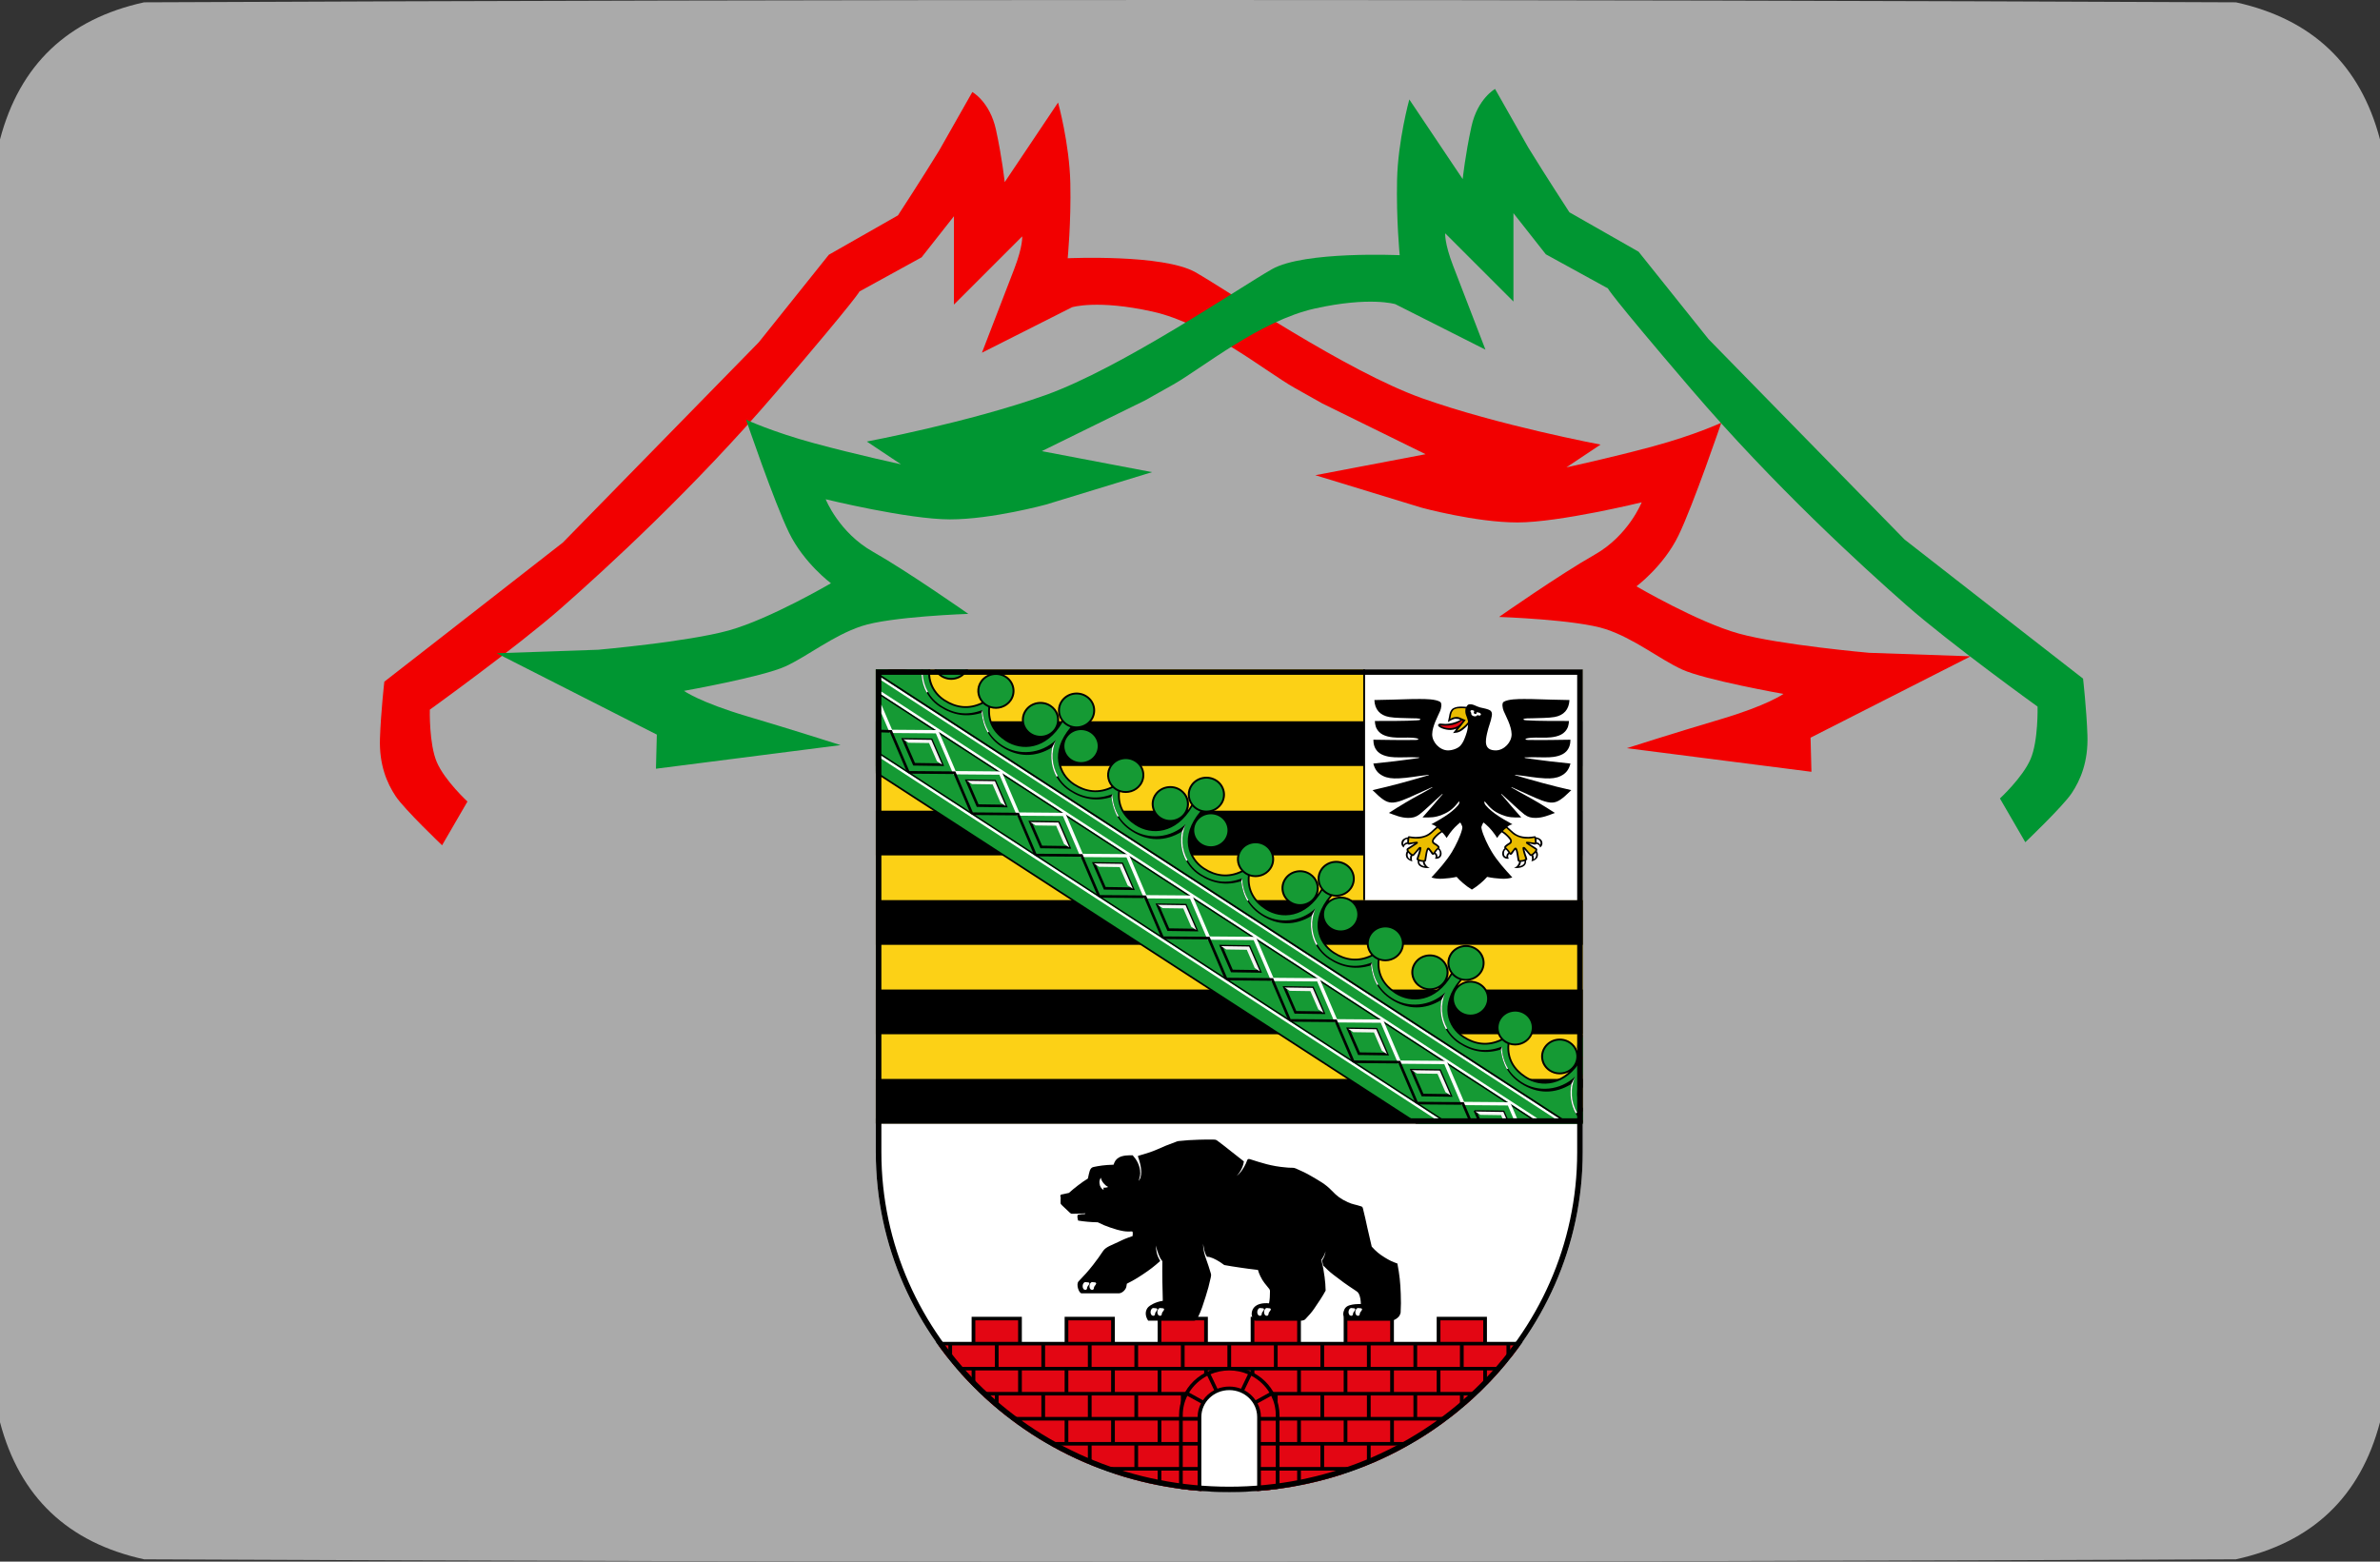 <?xml version="1.0" encoding="UTF-8"?><svg id="a" xmlns="http://www.w3.org/2000/svg" xmlns:xlink="http://www.w3.org/1999/xlink" viewBox="0 0 512 336"><rect x="0" y="0" width="512" height="336" fill="#333333" stroke="none"/><defs><style>.iz{stroke-width:.283px;}.iz,.ja,.jb{fill:none;}.iz,.jb{stroke:#000;stroke-miterlimit:11.339;}.jc{fill:#aaa;opacity:.998;}.jc,.ja,.jd,.je,.jf,.jg,.jh,.ji,.jj,.jk,.jl,.jm,.jn,.jo{stroke-width:0px;}.jc,.jb,.jm,.jn{isolation:isolate;}.jc,.jd,.je,.jf,.jo{fill-rule:evenodd;}.jb{stroke-width:.567px;}.jb,.jm,.jn{opacity:.989;}.jd{fill:#009632;}.je,.jj,.jm{fill:#fff;}.jf{fill:#f20000;}.jp{clip-path:url(#j);}.jq{clip-path:url(#fg);}.jr{clip-path:url(#ec);}.js{clip-path:url(#fy);}.jt{clip-path:url(#as);}.jh{fill:#159a34;}.ji{fill:#e30613;}.jk{fill:#fcd116;}.jl{fill:#ebbd00;}.jn{fill:#f6f5f4;}</style><clipPath id="j"><path class="ja" d="m188.401,247.921c0,40.374,34.054,73.109,76.053,73.109h0c41.987,0,76.036-32.736,76.036-73.109h0v-103.872l-152.089-.021v103.893Z"/></clipPath><clipPath id="as"><path class="ja" d="m188.401,247.921c0,40.374,34.054,73.109,76.053,73.109h0c41.987,0,76.036-32.736,76.036-73.109h-152.089Z"/></clipPath><clipPath id="ec"><rect class="ja" x="188.401" y="144.028" width="152.083" height="97.736"/></clipPath><clipPath id="fg"><rect class="ja" x="188.401" y="144.028" width="152.083" height="97.736"/></clipPath><clipPath id="fy"><rect class="ja" x="188.401" y="144.028" width="152.083" height="97.736"/></clipPath></defs><path class="jc" d="m512,30v276c-4.23,16.06-14.564,25.893-31,29.5-150,.667-300,.667-450,0-16.436-3.607-26.77-13.44-31-29.5V30C4.23,13.94,14.564,4.107,31,.5,181-.167,331-.167,481,.5c16.436,3.607,26.77,13.44,31,29.5Z"/><path class="jf" d="m100.56,172.454s-4.894-4.518-6.588-8.471-1.506-11.294-1.506-11.294c0,0,18.823-13.553,28.235-21.835s28.423-25.6,46.306-46.494,17.882-21.647,17.882-21.647l13.365-7.341,6.965-8.847v19.012l14.682-14.682s.188,2.071-1.694,6.965-6.965,18.071-6.965,18.071l19.388-9.788s5.459-1.694,17.318.941,24.471,12.988,30.494,16.376l6.024,3.388,22.212,10.918-23.718,4.518,22.776,6.965s11.671,3.2,20.706,3.2,26.729-4.329,26.729-4.329c0,0-2.824,7.153-10.165,11.294s-20.518,13.365-20.518,13.365c0,0,16.753.565,22.965,2.635s11.482,6.4,16.376,8.659,21.835,5.271,21.835,5.271c0,0-3.388,2.447-13.553,5.459s-20.141,6.212-20.141,6.212l39.718,5.082-.188-7.341,34.447-17.506-21.835-.753s-19.2-1.694-28.047-4.141-22.023-10.165-22.023-10.165c0,0,5.835-4.329,9.035-10.918s9.224-24.282,9.224-24.282c0,0-5.647,2.635-14.682,5.082s-18.635,4.518-18.635,4.518l7.341-4.894s-22.023-4.141-38.4-9.976-41.788-23.153-48.753-27.106-27.482-3.012-27.482-3.012c0,0,.753-7.718.565-16.188s-2.635-17.318-2.635-17.318l-11.482,17.129s-.565-5.271-1.882-11.294-5.082-8.094-5.082-8.094l-7.153,12.612c-3.576,5.835-8.847,13.929-8.847,13.929l-14.871,8.471-15.059,18.823-42.165,43.106c-16.376,12.8-38.4,29.929-38.4,29.929,0,0-.753,6.588-.941,12.235s1.506,9.6,3.388,12.424,9.976,10.541,9.976,10.541l5.459-9.412Z"/><path class="jd" d="m430.239,171.795s4.894-4.518,6.588-8.471,1.506-11.294,1.506-11.294c0,0-18.823-13.553-28.235-21.835s-28.423-25.6-46.306-46.494-17.882-21.647-17.882-21.647l-13.365-7.341-6.965-8.847v19.012s-14.682-14.682-14.682-14.682c0,0-.188,2.071,1.694,6.965s6.965,18.071,6.965,18.071l-19.388-9.788s-5.459-1.694-17.318.941c-11.859,2.635-24.471,12.988-30.494,16.376l-6.024,3.388-22.212,10.918,23.718,4.518-22.776,6.965s-11.671,3.2-20.706,3.2-26.729-4.329-26.729-4.329c0,0,2.824,7.153,10.165,11.294s20.518,13.365,20.518,13.365c0,0-16.753.565-22.965,2.635s-11.482,6.4-16.376,8.659-21.835,5.271-21.835,5.271c0,0,3.388,2.447,13.553,5.459s20.141,6.212,20.141,6.212l-39.718,5.082.188-7.341-34.447-17.506,21.835-.753s19.2-1.694,28.047-4.141,22.023-10.165,22.023-10.165c0,0-5.835-4.329-9.035-10.918s-9.224-24.282-9.224-24.282c0,0,5.647,2.635,14.682,5.082s18.635,4.518,18.635,4.518l-7.341-4.894s22.023-4.141,38.4-9.976c16.376-5.835,41.788-23.153,48.753-27.106s27.482-3.012,27.482-3.012c0,0-.753-7.718-.565-16.188s2.635-17.318,2.635-17.318l11.482,17.129s.565-5.271,1.882-11.294c1.318-6.024,5.082-8.094,5.082-8.094l7.153,12.612c3.576,5.835,8.847,13.929,8.847,13.929l14.871,8.471,15.059,18.823,42.165,43.106c16.376,12.8,38.4,29.929,38.4,29.929,0,0,.753,6.588.941,12.235.188,5.647-1.506,9.6-3.388,12.424s-9.976,10.541-9.976,10.541l-5.459-9.412Z"/><g id="b"><path id="c" class="jk" d="m188.406,144.028h152.083v97.736h-152.083v-97.736Z"/><path id="d" class="jg" d="m188.406,155.188h152.083v9.621h-152.083v-9.621Z"/><path id="e" class="jg" d="m188.406,174.426h152.083v9.621h-152.083v-9.621Z"/><path id="f" class="jg" d="m188.406,193.668h152.083v9.621h-152.083v-9.621Z"/><path id="g" class="jg" d="m188.406,212.906h152.083v9.621h-152.083v-9.621Z"/><path id="h" class="jg" d="m188.406,232.143h152.083v9.621h-152.083v-9.621Z"/></g><g id="i"><g class="jp"><g id="k"><path id="l" class="jj" d="m188.406,324.876h152.083v-83.111h-152.083v83.111Z"/></g></g></g><g id="m"><path id="n" class="jg" d="m293.264,193.668h47.225v-49.635h-47.225v49.635Z"/><path id="o" class="jj" d="m293.661,193.668h46.823v-49.635h-46.823v49.635Z"/><g id="p"><path id="q" class="jg" d="m321.839,161.452c-2.69.032-2.272-2.089-1.937-3.655.341-1.587.831-2.481,1.029-3.798.127-.83-.226-1.148-.77-1.343-.754-.264-1.073-.264-1.749-.444-.924-.249-1.469-.767-2.349-.666-.319.037-.435.275-.616.534-.275-.026-.776-.069-1.37-.048-.759.026-1.48.227-1.821.666-.347.455-.44.92-.512,1.407-.066.487-.198.772-.27,1.275.435-.286,1.172-.73,1.678-.73.407,0,.649.048,1.012.222-.369.264-1.414.688-2.393.82-.677.09-1.051.079-1.755,0-.27-.032-.55.016-.644.264-.193.518,1.59,1.164,2.751,1.095.468-.026.737-.09,1.166-.275-.083.19-.275.386-.457.629-.094.127-.154.201-.253.328.528-.116,1.122.079,2.228-.82.424-.344.688-.55,1.007-.989-.072.904-.182,1.418-.484,2.274-.325.915-.622,1.64-1.15,2.222-.583.651-1.832,1.053-2.729,1.031-1.744-.037-3.389-1.777-3.35-3.502.044-1.798,1.243-3.856,1.711-4.988.231-.55.462-1.687-.028-1.968-.985-.577-3.037-.598-4.401-.598-2.624,0-3.372.095-5.909.138-1.463.026-2.327.053-3.813.085.088,2.058,1.227,3.295,3.196,3.65,1.32.238,3.378.212,4.847.275.242.011,1.837-.042,1.854.222.005.185-.556.206-.737.217-1.535.095-2.536.106-4.341.127-1.782.016-2.707,0-4.715.016.055.873.176,1.518.82,2.259.968,1.116,2.883,1.291,4,1.322,1.205.032,2.069-.042,2.987.011.611.026,1.551.143,1.546.301-.017.243-.671.185-1.216.196-2.696.048-6.024-.032-8.456-.058.011.873.182,1.772.924,2.544.869.91,2.492,1.195,3.675,1.238,1.738.063,3.059-.079,4.891.021.143.005.369-.042.38.042.011.074-.215.111-.369.132-1.793.243-3.042.428-4.995.661-1.76.212-2.751.317-4.517.492.341,1.259.908,2.084,2.091,2.671.924.455,2.003.577,3.372.513,2.047-.095,3.73-.45,5.925-.698.215-.026.545-.106.561-.048.022.069-.22.122-.369.164-1.7.492-3.378.994-5.551,1.576-2.404.645-3.769.984-6.195,1.539,2.019,2.021,2.938,2.592,3.994,2.671,1.364.101,3.202-.783,5.105-1.634,1.243-.555,2.344-1.074,3.493-1.576.11-.053.281-.138.297-.106.033.058-.187.169-.297.233-1.837,1.074-3.411,1.846-5.529,3.11-1.397.836-2.179,1.322-3.543,2.206,1.359.497,2.547,1.042,4.099,1.068.946.021,1.705-.169,2.437-.725.759-.577,1.447-1.243,2.36-2.058.891-.799,1.265-1.217,2.267-2.079.121-.101.336-.333.385-.275.061.069-.171.233-.286.37-1.403,1.698-2.338,2.729-4.033,4.67,1.782.032,2.701.021,4.181-.566,1.815-.714,2.597-1.56,3.653-2.862.105-.148.121.212.066.386-.171.534-1.381,1.597-2.206,2.2-1.194.873-2.498,1.597-3.802,2.322.253.048.402.095.627.212.198.106.308.18.468.339-.644.508-1.122,1.095-1.777,1.507-.638.397-1.265.555-2.008.619-.583.053-.864.053-1.425-.021-.231-.026-.457-.069-.71-.095-.132-.021-.187.132-.253.259-.198.011-.319.037-.506.116-.484.206-.809.502-.853,1.005-.044.455.127.804.517,1.058.028-.291.149-.476.396-.64.149-.095.253-.132.429-.148.011.138.209.159.363.148.165-.011.341-.09.561-.132.237-.042.352-.048.605-.09-.534.323-.979.582-1.408.873-.171.116-.297.175-.352.37-.033.111,0,.201.088.381-.22.381-.319.756-.171,1.232.149.46.677.83,1.331.989-.105-.307-.138-.476-.11-.783.011-.153.028-.238.077-.386.187.026.292.016.429-.143.204-.243.325-.381.534-.619.237-.275.374-.428.616-.703-.132.455-.209.709-.347,1.164-.116.376-.209.46-.303.963-.028.138.083.206.231.27-.022.741.215,1.116.776,1.407.462.243,1.353.312,1.843.222-.435-.169-.671-.37-.902-.762-.116-.196-.171-.323-.209-.55.182-.026.303-.101.341-.36.083-.561.138-.852.22-1.402.055-.344.187-.878.264-.857.204.238.369.476.611.846.116.18.259.301.457.254.116-.032.187-.085.242-.18.121.122.176.212.22.376.061.254.005.365-.116.651.594.09,1.166-.148,1.353-.698.209-.619-.138-1.269-.429-1.529.116-.254.022-.434-.154-.603-.457-.428-.842-.555-.946-.682-.209-.249-.149-.397-.011-.582.308-.418.435-.561.77-.867.336-.312.545-.471.941-.714.209.196.319.317.495.54.209.254.308.407.468.688.275-.434.44-.672.748-1.084.38-.492.6-.772,1.034-1.222.418-.428.957-.873,1.078-.979.127-.18.33.376.473.698.11.27.061.497-.022.82-.33,1.291-1.304,3.369-2.168,4.787-1.238,2.015-2.734,3.644-4.396,5.459.616.238,1.48.328,2.432.275.935-.053,1.964-.169,2.987-.391.495.555.803.852,1.37,1.338.704.598,1.128.91,1.909,1.396.787-.487,1.21-.799,1.909-1.396.567-.487.875-.783,1.375-1.338,1.023.222,2.047.339,2.982.391.957.053,1.815-.037,2.432-.275-1.656-1.814-3.152-3.443-4.39-5.459-.869-1.418-1.837-3.496-2.168-4.787-.088-.323-.138-.55-.022-.82.138-.323.341-.878.468-.698.127.106.666.55,1.084.979.435.45.655.73,1.029,1.222.308.413.479.651.754,1.084.154-.28.259-.434.462-.688.182-.222.292-.344.501-.54.391.243.605.402.941.714.33.307.457.45.77.867.132.185.198.333-.011.582-.105.127-.49.254-.946.682-.182.169-.275.349-.154.603-.297.259-.638.91-.429,1.529.182.55.759.788,1.353.698-.127-.286-.182-.397-.116-.651.044-.164.094-.254.22-.376.055.095.121.148.237.18.198.048.341-.074.457-.254.242-.37.407-.608.616-.846.072-.021.204.513.259.857.088.55.138.841.22,1.402.039.259.171.333.341.36-.039.227-.088.354-.209.55-.231.391-.468.592-.902.762.49.09,1.386.021,1.843-.222.561-.291.798-.666.776-1.407.154-.063.259-.132.237-.27-.099-.502-.187-.587-.308-.963-.132-.455-.209-.709-.341-1.164.237.275.38.428.611.703.215.238.33.376.534.619.138.159.237.169.429.143.05.148.066.233.083.386.028.307-.011.476-.116.783.655-.159,1.188-.529,1.331-.989.154-.476.055-.852-.16-1.232.077-.18.11-.27.077-.381-.055-.196-.182-.254-.352-.37-.429-.291-.875-.55-1.403-.873.248.042.363.048.605.09.215.042.391.122.556.132.16.011.352-.011.363-.148.182.016.286.053.429.148.253.164.369.349.396.64.396-.254.567-.603.517-1.058-.044-.502-.374-.799-.847-1.005-.187-.079-.308-.106-.512-.116-.061-.127-.121-.28-.253-.259-.248.026-.479.069-.71.095-.556.074-.842.074-1.419.021-.743-.063-1.375-.222-2.008-.619-.66-.413-1.139-1-1.782-1.507.165-.159.27-.233.468-.339.226-.116.374-.164.627-.212-1.298-.725-2.602-1.449-3.796-2.322-.825-.603-2.041-1.666-2.212-2.2-.055-.175-.033-.534.072-.386,1.051,1.301,1.832,2.147,3.653,2.862,1.474.587,2.393.598,4.176.566-1.694-1.941-2.624-2.973-4.033-4.67-.116-.138-.347-.301-.286-.37.05-.058.264.175.391.275,1.001.862,1.375,1.28,2.272,2.079.908.815,1.601,1.481,2.349,2.058.732.555,1.491.746,2.437.725,1.557-.026,2.745-.571,4.11-1.068-1.375-.883-2.151-1.37-3.548-2.206-2.124-1.264-3.692-2.036-5.529-3.11-.116-.063-.341-.175-.303-.233.017-.032.187.053.303.106,1.15.502,2.245,1.021,3.488,1.576,1.904.852,3.747,1.735,5.105,1.634,1.056-.079,1.981-.651,4.005-2.671-2.432-.555-3.796-.894-6.2-1.539-2.179-.582-3.851-1.084-5.556-1.576-.149-.042-.391-.095-.369-.164.022-.058.347.021.567.048,2.19.249,3.873.603,5.925.698,1.37.063,2.443-.058,3.367-.513,1.183-.587,1.749-1.412,2.091-2.671-1.766-.175-2.756-.28-4.517-.492-1.948-.233-3.202-.418-4.99-.661-.154-.021-.38-.058-.369-.132.005-.085.231-.037.38-.042,1.826-.101,3.147.042,4.891-.021,1.183-.042,2.806-.328,3.675-1.238.737-.772.913-1.671.924-2.544-2.437.026-5.76.106-8.461.058-.545-.011-1.194.048-1.21-.196-.011-.159.93-.275,1.54-.301.919-.053,1.788.021,2.987-.011,1.122-.032,3.031-.206,4-1.322.644-.741.765-1.386.825-2.259-2.014-.016-2.932,0-4.715-.016-1.81-.021-2.806-.032-4.335-.127-.193-.011-.754-.032-.743-.217.011-.264,1.606-.212,1.849-.222,1.469-.063,3.526-.037,4.852-.275,1.964-.354,3.103-1.592,3.196-3.65-1.491-.032-2.355-.058-3.818-.085-2.536-.042-3.279-.138-5.909-.138-1.364,0-3.416.021-4.401.598-.49.28-.253,1.418-.028,1.968.473,1.132,1.667,3.189,1.711,4.988.039,1.724-1.601,3.465-3.35,3.502"/></g><g id="r"><path id="s" class="jj" d="m308.794,183.462c.077-.143.127-.222.231-.349.121-.153.198-.233.352-.36.292.227.38.513.374.857-.011.571-.204.614-.539.783.044-.201.033-.333-.055-.518-.083-.196-.176-.301-.363-.413"/></g><g id="t"><path id="u" class="jj" d="m306.108,185.424c-.165,0-.27-.011-.435-.042-.149-.026-.231-.048-.363-.095,0,.249.028.418.193.608.253.291.528.381,1.034.508-.138-.138-.209-.233-.292-.407-.099-.206-.127-.344-.138-.571"/></g><g id="v"><path id="w" class="jj" d="m303.475,183.963c-.11-.095-.171-.122-.275-.212-.116-.106-.176-.175-.281-.301-.088.201-.116.333-.099.555.033.407.204.682.572.889-.044-.169-.055-.275-.044-.45.017-.196.055-.317.127-.481"/></g><g id="x"><path id="y" class="jj" d="m302.767,180.51c-.292.032-.473.122-.655.339-.248.291-.297.598-.16.942.072-.19.16-.296.336-.407.154-.101.264-.132.451-.132-.011-.143-.011-.227,0-.37,0-.143.011-.227.028-.37"/></g><g id="z"><path id="aa" class="jl" d="m309.264,178.158c.154.101.237.164.374.291.143.127.215.206.336.36-.457.291-.71.487-1.084.873-.319.317-.506.476-.726.878-.16.275-.16.661.028.873.237.264.429.291.688.487.182.143.286.222.462.376-.22.201-.341.323-.528.545-.209.254-.319.407-.484.682-.385-.492-.567-.709-.77-.989-.16-.206-.468-.28-.644.18-.127.312-.198.603-.264 1-.105.592-.138.91-.22,1.343-.248.037-.396.037-.649-.011-.264-.053-.418-.116-.644-.259.138-.37.204-.577.314-.952.127-.428.193-.582.281-1.111.033-.18.055-.376-.083-.45-.22-.122-.374-.011-.589.259-.253.307-.402.476-.66.778-.171.206-.27.323-.446.524-.242-.127-.369-.217-.561-.402-.215-.201-.319-.339-.462-.598.358-.243.561-.376.919-.614.396-.259.666-.418,1.023-.661.11-.079.182-.185.143-.317-.055-.18-.319-.148-.484-.122-.297.053-.506.074-.825.122-.248.032-.38.048-.616.079.005-.18.017-.28.028-.46.028-.233.039-.36.077-.592.44.09.693.122,1.144.143.704.026,1.122.021,1.799-.164.567-.148.886-.28,1.375-.587.413-.264.589-.481.957-.799.314-.27.484-.428.792-.703"/></g><g id="ab"><path id="ac" class="jj" d="m324.5,183.462c-.077-.143-.127-.222-.231-.349-.121-.153-.198-.233-.352-.36-.292.227-.38.513-.374.857.011.571.204.614.545.783-.05-.201-.033-.333.05-.518.083-.196.176-.301.363-.413"/></g><g id="ad"><path id="ae" class="jj" d="m327.184,185.424c.171,0,.27-.011.44-.042.143-.026.226-.048.363-.095-.005.249-.033.418-.198.608-.253.291-.517.381-1.034.508.143-.138.215-.233.297-.407.094-.206.132-.344.132-.571"/></g><g id="af"><path id="ag" class="jj" d="m329.819,183.963c.116-.095.171-.122.275-.212.116-.106.176-.175.275-.301.094.201.121.333.105.555-.028.407-.209.682-.572.889.044-.169.055-.275.044-.45-.017-.196-.05-.317-.127-.481"/></g><g id="ah"><path id="ai" class="jj" d="m330.527,180.51c.286.032.473.122.655.339.248.291.292.598.16.942-.072-.19-.16-.296-.336-.407-.154-.101-.264-.132-.451-.132.011-.143.011-.227,0-.37-.005-.143-.005-.227-.028-.37"/></g><g id="aj"><path id="ak" class="jl" d="m324.03,178.158c-.154.101-.237.164-.369.291-.149.127-.22.206-.341.36.462.291.704.487,1.084.873.319.317.501.476.732.878.154.275.154.661-.033.873-.231.264-.429.291-.688.487-.182.143-.281.222-.457.376.215.201.33.323.517.545.215.254.325.407.49.682.391-.492.567-.709.77-.989.154-.206.468-.28.649.18.121.312.193.603.259 1.0.105.592.138.91.22,1.343.248.037.396.037.644-.011.27-.053.418-.116.644-.259-.132-.37-.198-.577-.314-.952-.127-.428-.182-.582-.275-1.111-.033-.18-.061-.376.077-.45.226-.122.38-.011.6.259.248.307.396.476.655.778.176.206.27.323.446.524.242-.127.369-.217.561-.402.215-.201.325-.339.462-.598-.352-.243-.561-.376-.919-.614-.402-.259-.666-.418-1.023-.661-.11-.079-.182-.185-.143-.317.05-.18.319-.148.479-.122.303.053.512.074.831.122.242.032.38.048.616.079-.011-.18-.017-.28-.028-.46-.022-.233-.039-.36-.077-.592-.44.09-.693.122-1.144.143-.704.026-1.117.021-1.804-.164-.556-.148-.875-.28-1.37-.587-.413-.264-.589-.481-.957-.799-.314-.27-.49-.428-.792-.703"/></g><g id="al"><path id="am" class="ji" d="m309.859,156.075c.638.074,1.276.074,1.837.016,1.177-.127,1.854-.423,2.806-1.09l.187.074c-.578.973-1.337,1.46-2.492,1.587-.935.106-2.168-.291-2.338-.587"/></g><g id="an"><path id="ao" class="jl" d="m313.469,157.216c.325-.386.501-.603.814-.994.407-.502.633-.793,1.029-1.312-.143-.053-.22-.085-.363-.132-.638-.233-.985-.55-1.667-.518-.528.026-.853.132-1.287.428.11-.439.099-.629.198-1.026.083-.339.138-.492.363-.793.259-.333.814-.471,1.353-.487.556-.016.924-.026,1.392.032-.05.227-.066.36-.072.592-.005.582.187.894.374,1.444.105.296.198.603.198.942-.297.376-.484.577-.853.894-.512.439-.957.767-1.48.931"/></g><g id="ap"><path id="aq" class="jj" d="m317.175,153.007c-.077.069-.11.132-.116.227-.022.175.066.349.248.386.132.026.259-.011.325-.127.044-.079.05-.153.011-.233.154-.011.248,0,.402.042.215.058.314.063.501.27.11.127-.022.323-.182.381-.182.074-.369-.122-.528-.074-.209.053-.165.301-.611.249-.369-.037-.781-.275-.715-.666.033-.201-.259-.249-.171-.497.055-.148.237-.196.396-.169.116.026.325.063.44.212"/></g></g><g id="ar"><g class="jt"><g id="at"><g id="au"><path id="av" class="jg" d="m188.406,288.707h20.614v-5.385h10.805v5.385h9.204v-5.385h10.805v5.385h9.204v-5.385h10.805v5.385h9.209v-5.385h10.805v5.385h9.204v-5.385h10.805v5.385h9.204v-5.385h10.81v5.385h20.609v36.168h-152.083v-36.168Z"/></g><path id="aw" class="ji" d="m254.842,289.474h9.204v4.618h-9.204v-4.618Z"/><path id="ax" class="ji" d="m244.835,289.474h9.204v4.618h-9.204v-4.618Z"/><path id="ay" class="ji" d="m234.833,289.474h9.204v4.618h-9.204v-4.618Z"/><path id="az" class="ji" d="m224.826,289.474h9.204v4.618h-9.204v-4.618Z"/><path id="ba" class="ji" d="m214.824,289.474h9.204v4.618h-9.204v-4.618Z"/><path id="bb" class="ji" d="m204.817,289.474h9.204v4.618h-9.204v-4.618Z"/><path id="bc" class="ji" d="m194.81,289.474h9.204v4.618h-9.204v-4.618Z"/><path id="bd" class="ji" d="m264.849,289.474h9.204v4.618h-9.204v-4.618Z"/><path id="be" class="ji" d="m274.851,289.474h9.204v4.618h-9.204v-4.618Z"/><path id="bf" class="ji" d="m284.858,289.474h9.204v4.618h-9.204v-4.618Z"/><path id="bg" class="ji" d="m294.865,289.474h9.204v4.618h-9.204v-4.618Z"/><path id="bh" class="ji" d="m304.867,289.474h9.204v4.618h-9.204v-4.618Z"/><path id="bi" class="ji" d="m314.874,289.474h9.204v4.618h-9.204v-4.618Z"/><path id="bj" class="ji" d="m324.882,289.474h9.204v4.618h-9.204v-4.618Z"/><path id="bk" class="ji" d="m249.841,294.864h9.204v4.618h-9.204v-4.618Z"/><path id="bl" class="ji" d="m239.834,294.864h9.204v4.618h-9.204v-4.618Z"/><path id="bm" class="ji" d="m229.827,294.864h9.204v4.618h-9.204v-4.618Z"/><path id="bn" class="ji" d="m219.825,294.864h9.204v4.618h-9.204v-4.618Z"/><path id="bo" class="ji" d="m209.818,294.864h9.204v4.618h-9.204v-4.618Z"/><path id="bp" class="ji" d="m199.816,294.864h9.204v4.618h-9.204v-4.618Z"/><path id="bq" class="ji" d="m269.85,294.864h9.204v4.618h-9.204v-4.618Z"/><path id="br" class="ji" d="m279.857,294.864h9.204v4.618h-9.204v-4.618Z"/><path id="bs" class="ji" d="m289.859,294.864h9.204v4.618h-9.204v-4.618Z"/><path id="bt" class="ji" d="m299.866,294.864h9.204v4.618h-9.204v-4.618Z"/><path id="bu" class="ji" d="m309.873,294.864h9.209v4.618h-9.209v-4.618Z"/><path id="bv" class="ji" d="m319.881,294.864h9.204v4.618h-9.204v-4.618Z"/><path id="bw" class="ji" d="m244.835,300.248h9.204v4.618h-9.204v-4.618Z"/><path id="bx" class="ji" d="m234.833,300.248h9.204v4.618h-9.204v-4.618Z"/><path id="by" class="ji" d="m224.826,300.248h9.204v4.618h-9.204v-4.618Z"/><path id="bz" class="ji" d="m214.824,300.248h9.204v4.618h-9.204v-4.618Z"/><path id="ca" class="ji" d="m204.817,300.248h9.204v4.618h-9.204v-4.618Z"/><path id="cb" class="ji" d="m274.851,300.248h9.204v4.618h-9.204v-4.618Z"/><path id="cc" class="ji" d="m284.858,300.248h9.204v4.618h-9.204v-4.618Z"/><path id="cd" class="ji" d="m294.865,300.248h9.204v4.618h-9.204v-4.618Z"/><path id="ce" class="ji" d="m304.867,300.248h9.204v4.618h-9.204v-4.618Z"/><path id="cf" class="ji" d="m314.874,300.248h9.204v4.618h-9.204v-4.618Z"/><path id="cg" class="ji" d="m249.841,305.638h9.204v4.618h-9.204v-4.618Z"/><path id="ch" class="ji" d="m239.834,305.638h9.204v4.618h-9.204v-4.618Z"/><path id="ci" class="ji" d="m229.827,305.638h9.204v4.618h-9.204v-4.618Z"/><path id="cj" class="ji" d="m219.825,305.638h9.204v4.618h-9.204v-4.618Z"/><path id="ck" class="ji" d="m209.818,305.638h9.204v4.618h-9.204v-4.618Z"/><path id="cl" class="ji" d="m269.85,305.638h9.204v4.618h-9.204v-4.618Z"/><path id="cm" class="ji" d="m279.857,305.638h9.204v4.618h-9.204v-4.618Z"/><path id="cn" class="ji" d="m289.859,305.638h9.204v4.618h-9.204v-4.618Z"/><path id="co" class="ji" d="m299.866,305.638h9.204v4.618h-9.204v-4.618Z"/><path id="cp" class="ji" d="m309.873,305.638h9.209v4.618h-9.209v-4.618Z"/><path id="cq" class="ji" d="m244.835,311.023h9.204v4.618h-9.204v-4.618Z"/><path id="cr" class="ji" d="m234.833,311.023h9.204v4.618h-9.204v-4.618Z"/><path id="cs" class="ji" d="m224.826,311.023h9.204v4.618h-9.204v-4.618Z"/><path id="ct" class="ji" d="m274.851,311.023h9.204v4.618h-9.204v-4.618Z"/><path id="cu" class="ji" d="m284.858,311.023h9.204v4.618h-9.204v-4.618Z"/><path id="cv" class="ji" d="m294.865,311.023h9.204v4.618h-9.204v-4.618Z"/><path id="cw" class="ji" d="m249.841,316.413h9.204v4.618h-9.204v-4.618Z"/><path id="cx" class="ji" d="m239.834,316.413h9.204v4.618h-9.204v-4.618Z"/><path id="cy" class="ji" d="m269.85,316.413h9.204v4.618h-9.204v-4.618Z"/><path id="cz" class="ji" d="m279.857,316.413h9.204v4.618h-9.204v-4.618Z"/><path id="da" class="ji" d="m249.841,284.09h9.204v4.618h-9.204v-4.618Z"/><path id="db" class="ji" d="m229.827,284.09h9.204v4.618h-9.204v-4.618Z"/><path id="dc" class="ji" d="m209.818,284.09h9.204v4.618h-9.204v-4.618Z"/><path id="dd" class="ji" d="m269.85,284.09h9.204v4.618h-9.204v-4.618Z"/><path id="de" class="ji" d="m289.859,284.09h9.204v4.618h-9.204v-4.618Z"/><path id="df" class="ji" d="m309.873,284.09h9.209v4.618h-9.209v-4.618Z"/><path id="dg" class="ji" d="m259.843,294.864h9.204v4.618h-9.204v-4.618Z"/><g id="dh"><path id="di" class="jg" d="m264.449,294.093c5.969,0,10.805,4.649,10.805,10.388v20.396h-21.61v-20.396c0-5.739,4.836-10.388,10.805-10.388"/></g><path id="dj" class="ji" d="m254.44,305.665h3.202v4.591h-3.202v-4.591Z"/><path id="dk" class="ji" d="m254.44,311.023h3.202v4.618h-3.202v-4.618Z"/><path id="dl" class="ji" d="m254.44,316.402h3.202v8.473h-3.202v-8.473Z"/><g id="dm"><path id="dn" class="ji" d="m255.805,299.63c.93-1.523,2.283-2.782,3.906-3.623l1.496,3.11c-.985.518-1.81,1.259-2.426,2.158l-2.976-1.645Z"/></g><g id="do"><path id="dp" class="ji" d="m258.373,301.94l-2.949-1.619c-.633,1.259-.979,2.671-.979,4.157v.386h3.196c0-1.053.264-2.047.732-2.925"/></g><path id="dq" class="ji" d="m271.253,305.665h3.196v4.591h-3.196v-4.591Z"/><path id="dr" class="ji" d="m271.253,311.023h3.196v4.618h-3.196v-4.618Z"/><path id="ds" class="ji" d="m271.253,316.402h3.196v8.473h-3.196v-8.473Z"/><g id="dt"><path id="du" class="ji" d="m273.089,299.63c-.924-1.523-2.283-2.782-3.901-3.623l-1.502,3.11c.985.518,1.81,1.259,2.426,2.158l2.976-1.645Z"/></g><g id="dv"><path id="dw" class="ji" d="m270.524,301.94l2.949-1.619c.627,1.259.979,2.671.979,4.157v.386h-3.196c0-1.053-.264-2.047-.732-2.925"/></g><g id="dx"><path id="dy" class="jj" d="m264.449,299.095c3.317,0,6.002,2.586,6.002,5.771v20.01h-12.01v-20.01c0-3.184,2.69-5.771,6.008-5.771"/></g><g id="dz"><path id="ea" class="ji" d="m264.449,294.863c-1.436,0-2.789.291-4.022.815l1.485,3.115c.787-.301,1.639-.465,2.536-.465s1.744.164,2.531.465l1.491-3.115c-1.232-.524-2.591-.815-4.022-.815"/></g></g></g></g><g id="eb"><g class="jr"><g id="ed"><g id="ee"><path id="ef" class="jg" d="m373.466,240.218c-1.832-1.19-4.319-.725-5.551,1.037-.957,1.365-.886,3.089.061,4.364-.242.413-.484.793-.737,1.153.638-1.645.039-3.517-1.535-4.538-1.826-1.185-4.313-.719-5.551,1.042-1.238,1.756-.754,4.147,1.073,5.337,1.304.841,2.927.852,4.203.164-3.163,2.83-6.789,2.497-9.242.904-2.432-1.576-3.813-3.792-3.559-6.823,1.661.529,3.543-.042,4.566-1.502,1.238-1.761.754-4.152-1.078-5.337-1.826-1.19-4.319-.725-5.551,1.037-1.018,1.449-.869,3.322.242,4.607-2.828,1.365-5.49.968-7.917-.603-2.454-1.592-4.126-4.792-2.564-8.685-.22,1.481.396,2.936,1.7,3.787,1.832,1.185,4.324.719,5.556-1.037,1.238-1.761.754-4.152-1.078-5.342-1.584-1.026-3.686-.809-5.006.418.27-.386.567-.767.897-1.164,1.579.37,3.262-.217,4.225-1.587,1.238-1.761.748-4.152-1.078-5.342-1.832-1.185-4.319-.719-5.556,1.037-.952,1.365-.875,3.089.066,4.364-.242.413-.484.793-.737,1.153.638-1.645.039-3.517-1.535-4.538-1.832-1.185-4.319-.719-5.551,1.042-1.238,1.761-.754,4.147,1.078,5.337,1.298.841,2.927.852,4.203.164-3.169,2.83-6.8,2.497-9.254.904-2.421-1.576-3.807-3.792-3.554-6.823,1.661.529,3.543-.042,4.566-1.502,1.238-1.761.754-4.152-1.073-5.337-1.832-1.19-4.324-.725-5.556,1.037-1.018,1.449-.869,3.322.242,4.612-2.828,1.359-5.485.968-7.917-.608-2.459-1.592-4.126-4.792-2.569-8.685-.22,1.481.402,2.936,1.705,3.787,1.837,1.19,4.324.725,5.556-1.037s.754-4.152-1.078-5.342c-1.584-1.026-3.686-.804-5.001.418.264-.386.561-.767.891-1.158,1.579.365,3.262-.222,4.225-1.592,1.232-1.761.754-4.152-1.078-5.342-1.832-1.185-4.319-.719-5.551,1.037-.957,1.365-.88,3.089.061,4.364-.237.413-.484.793-.737,1.153.638-1.645.039-3.512-1.535-4.533-1.832-1.19-4.319-.725-5.551,1.037-1.238,1.761-.754,4.152,1.078,5.337,1.298.841,2.921.852,4.203.164-3.169,2.835-6.8,2.497-9.254.904-2.421-1.576-3.807-3.792-3.554-6.823,1.661.529,3.548-.042,4.566-1.502,1.238-1.761.754-4.152-1.078-5.337-1.826-1.19-4.319-.725-5.556,1.037-1.012,1.449-.864,3.322.253,4.612-2.833,1.359-5.49.968-7.922-.608-2.459-1.592-4.126-4.792-2.564-8.685-.226,1.481.396,2.936,1.705,3.787,1.826,1.19,4.319.725,5.551-1.037,1.238-1.761.754-4.152-1.078-5.342-1.584-1.026-3.686-.804-5.001.418.264-.386.556-.767.891-1.158,1.579.365,3.262-.222,4.225-1.592,1.238-1.761.754-4.152-1.078-5.342-1.832-1.185-4.319-.719-5.551,1.042-.957,1.359-.886,3.084.061,4.364-.237.407-.484.793-.737,1.148.638-1.645.039-3.512-1.535-4.533-1.832-1.19-4.319-.725-5.551,1.037-1.238,1.761-.754,4.152,1.078,5.337,1.298.841,2.921.857,4.203.164-3.169,2.835-6.8,2.497-9.248.904-2.426-1.576-3.813-3.787-3.559-6.818,1.656.524,3.543-.042,4.566-1.507,1.238-1.756.754-4.147-1.073-5.337-1.837-1.19-4.324-.725-5.556,1.037-1.018,1.449-.875,3.327.242,4.612-2.822,1.359-5.49.968-7.917-.608-2.454-1.592-4.126-4.792-2.569-8.685-.22,1.481.402,2.941,1.711,3.787,1.832,1.19,4.313.725,5.551-1.037s.754-4.152-1.078-5.337c-1.584-1.031-3.686-.809-5.006.413.264-.386.567-.767.897-1.158,1.573.365,3.268-.222,4.225-1.592,1.238-1.761.754-4.152-1.078-5.342-1.832-1.185-4.319-.719-5.551,1.042-.957,1.359-.88,3.084.061,4.364-.237.407-.484.793-.737,1.148.638-1.645.039-3.512-1.535-4.533-1.832-1.19-4.319-.725-5.551,1.037-1.238,1.761-.754,4.152,1.078,5.342,1.298.841,2.921.852,4.198.159-3.163,2.835-6.789,2.497-9.242.904-2.432-1.571-3.813-3.787-3.559-6.818,1.656.524,3.543-.042,4.566-1.502,1.238-1.761.754-4.152-1.078-5.342-1.832-1.185-4.319-.725-5.551,1.042-1.018,1.444-.869,3.322.242,4.607-2.828,1.359-5.49.968-7.917-.608-2.459-1.592-4.126-4.792-2.564-8.685-.226,1.486.396,2.941,1.705,3.787,1.832,1.19,4.313.725,5.551-1.037s.754-4.152-1.078-5.337c-1.584-1.026-3.686-.809-5.006.413.264-.386.561-.762.891-1.158,1.584.365,3.268-.222,4.231-1.592,1.232-1.761.754-4.152-1.078-5.337-1.832-1.19-4.319-.725-5.556,1.037-.952,1.359-.88,3.084.066,4.364-.242.413-.49.793-.743,1.148.644-1.64.044-3.512-1.529-4.533-1.832-1.19-4.319-.725-5.551,1.037-1.238,1.761-.754,4.152,1.078,5.342,1.298.841,2.921.852,4.198.159-3.163,2.835-6.794,2.497-9.242.91-2.432-1.576-3.813-3.792-3.559-6.823,1.656.524,3.543-.042,4.566-1.502,1.232-1.761.754-4.152-1.078-5.342-1.832-1.185-4.319-.719-5.556,1.042-1.012,1.444-.869,3.322.248,4.607-2.828,1.359-5.49.968-7.917-.608-2.454-1.592-4.126-4.787-2.569-8.685-.22,1.486.402,2.941,1.711,3.792,1.827,1.185,4.313.719,5.551-1.042s.754-4.152-1.078-5.337c-1.584-1.026-3.692-.809-5.006.418.264-.391.567-.767.897-1.164,1.573.365,3.262-.222,4.225-1.592,1.238-1.761.748-4.147-1.078-5.337-1.832-1.19-4.319-.725-5.556,1.037-.957,1.359-.875,3.089.066,4.364-.242.413-.49.793-.743,1.153.638-1.645.044-3.517-1.529-4.538-1.832-1.185-4.319-.719-5.551,1.037-1.238,1.761-.754,4.152,1.078,5.342,1.298.841,2.921.852,4.198.164-3.163,2.83-6.794,2.491-9.242.904-2.432-1.576-3.813-3.792-3.559-6.823,1.656.529,3.543-.042,4.566-1.502,1.238-1.761.754-4.152-1.078-5.337-1.832-1.19-4.319-.725-5.556,1.037-1.012,1.449-.864,3.322.248,4.607-2.828,1.359-5.49.968-7.917-.608-2.459-1.592-4.126-4.787-2.569-8.68-.22,1.481.402,2.936,1.705,3.787,1.837,1.185,4.319.719,5.556-1.042,1.232-1.756.754-4.147-1.078-5.337-1.584-1.026-3.692-.809-5.006.418.264-.386.561-.767.891-1.164,1.579.37,3.268-.217,4.231-1.592,1.232-1.756.754-4.147-1.084-5.337l-22.27,31.747,195.495,126.775,22.259-31.752Z"/></g><g id="eg"><path id="eh" class="jh" d="m365.929,251.33l-14.348,20.454-195.457-126.754,14.348-20.449c-.704,3.666.677,7.347,3.78,9.362,2.894,1.888,5.865,2.327,9,1.312.358,3.015,1.48,5.48,4.302,7.32,3.51,2.285,7.295,2.327,10.86.122-.704,3.671.66,7.342,3.758,9.357,2.905,1.888,5.87,2.327,9.011,1.312.352,3.015,1.48,5.48,4.302,7.32,3.499,2.285,7.295,2.322,10.854.122-.704,3.666.66,7.342,3.763,9.357,2.899,1.888,5.865,2.327,9,1.312.358,3.015,1.485,5.48,4.302,7.32,3.51,2.285,7.3,2.322,10.86.122-.704,3.666.66,7.342,3.763,9.357,2.899,1.883,5.87,2.322,9.006,1.312.352,3.015,1.48,5.48,4.302,7.32,3.504,2.28,7.295,2.322,10.854.122-.704,3.666.666,7.336,3.758,9.357,2.905,1.883,5.876,2.322,9.011,1.312.352,3.015,1.474,5.48,4.302,7.315,3.499,2.28,7.284,2.317,10.843.116-.704,3.671.677,7.347,3.774,9.367,2.894,1.883,5.87,2.322,9,1.312.358,3.01,1.48,5.48,4.302,7.315,3.51,2.28,7.289,2.317,10.849.116-.704,3.666.677,7.347,3.769,9.362,2.905,1.888,5.876,2.327,9.006,1.317.358,3.01,1.48,5.48,4.308,7.315,3.493,2.269,7.251,2.296,10.816.095"/></g></g></g></g><g id="ei"><g id="ej"><path id="ek" class="jh" d="m263.458,180.567c1.106-1.576.671-3.718-.968-4.782-1.634-1.063-3.862-.645-4.973.931-1.1,1.576-.671,3.718.968,4.782,1.639,1.063,3.868.645,4.973-.931"/></g><g id="el"><path id="em" class="jh" d="m273.068,186.8c1.106-1.576.677-3.718-.963-4.782-1.639-1.063-3.868-.645-4.973.931-1.106,1.576-.677,3.713.968,4.782,1.639,1.063,3.868.645,4.968-.931"/></g><g id="en"><path id="eo" class="jh" d="m276.72,189.168c1.106-1.576,3.334-1.994,4.973-.931,1.639,1.068,2.074,3.205.968,4.782-1.106,1.576-3.339,1.994-4.973.931-1.639-1.063-2.069-3.205-.968-4.782"/></g><g id="ep"><path id="eq" class="jh" d="m291.387,198.677c1.106-1.576.671-3.718-.968-4.782-1.639-1.063-3.868-.645-4.973.931-1.106,1.576-.671,3.718.968,4.782,1.639,1.063,3.868.645,4.973-.931"/></g><g id="er"><path id="es" class="jh" d="m300.995,204.91c1.106-1.576.671-3.718-.963-4.782-1.645-1.063-3.868-.645-4.979.931-1.1,1.576-.666,3.718.974,4.782,1.634,1.063,3.862.645,4.968-.931"/></g><g id="et"><path id="eu" class="jh" d="m304.645,207.278c1.106-1.576,3.334-1.994,4.973-.931,1.639,1.063,2.074,3.205.968,4.782-1.106,1.576-3.334,1.994-4.973.931-1.639-1.063-2.069-3.205-.968-4.782"/></g><g id="ev"><path id="ew" class="jh" d="m319.312,216.786c1.106-1.576.671-3.718-.968-4.782-1.639-1.063-3.868-.645-4.973.931-1.1,1.576-.671,3.718.968,4.782,1.639,1.063,3.868.645,4.973-.931"/></g><g id="ex"><path id="ey" class="jh" d="m328.92,223.02c1.106-1.576.677-3.718-.963-4.782-1.639-1.063-3.868-.645-4.973.931-1.106,1.576-.671,3.718.968,4.782,1.639,1.063,3.862.645,4.968-.931"/></g><g id="ez"><path id="fa" class="jh" d="m332.569,225.387c1.106-1.576,3.339-1.994,4.973-.931,1.639,1.063,2.08,3.205.968,4.782-1.106,1.576-3.334,1.994-4.973.931-1.639-1.063-2.069-3.205-.968-4.782"/></g><g id="fb"><path id="fc" class="jh" d="m235.531,162.457c1.106-1.576.677-3.718-.968-4.782-1.634-1.063-3.862-.645-4.968.931-1.106,1.576-.677,3.713.963,4.782,1.645,1.063,3.873.645,4.973-.931"/></g><g id="fd"><path id="fe" class="jh" d="m245.146,168.69c1.106-1.576.671-3.718-.968-4.782-1.639-1.063-3.862-.645-4.973.931-1.1,1.576-.671,3.718.968,4.782,1.639,1.063,3.868.645,4.973-.931"/></g></g><g id="ff"><g class="jq"><g id="fh"><g id="fi"><path id="fj" class="jh" d="m248.795,171.057c1.106-1.576,3.334-1.994,4.973-.931,1.639,1.068,2.069,3.205.963,4.782-1.1,1.576-3.328,1.994-4.968.931-1.639-1.063-2.074-3.205-.968-4.782"/></g><g id="fk"><path id="fl" class="jh" d="m207.606,144.347c1.106-1.576.671-3.718-.968-4.782-1.634-1.063-3.862-.645-4.973.931-1.106,1.576-.671,3.718.968,4.782,1.639,1.063,3.868.645,4.973-.931"/></g></g></g></g><g id="fm"><g id="fn"><path id="fo" class="jh" d="m217.219,150.581c1.106-1.576.671-3.718-.963-4.782-1.645-1.063-3.868-.645-4.973.931-1.106,1.576-.677,3.713.963,4.782,1.639,1.063,3.868.645,4.973-.931"/></g><g id="fp"><path id="fq" class="jh" d="m220.868,152.948c1.106-1.576,3.334-1.994,4.973-.931,1.639,1.063,2.069,3.205.968,4.782-1.106,1.576-3.334,1.994-4.973.931-1.639-1.063-2.074-3.205-.968-4.782"/></g><g id="fr"><path id="fs" class="jh" d="m233.605,150.002c1.639,1.063,2.074,3.205.968,4.782-1.111,1.576-3.334,1.994-4.973.931-1.639-1.068-2.074-3.205-.968-4.782,1.106-1.576,3.334-1.994,4.973-.931"/></g><g id="ft"><path id="fu" class="jh" d="m261.529,168.112c1.639,1.063,2.074,3.205.968,4.782-1.106,1.576-3.334,1.989-4.973.926-1.639-1.063-2.074-3.2-.968-4.776,1.111-1.576,3.334-1.994,4.973-.931"/></g><g id="fv"><path id="fw" class="jh" d="m289.454,186.222c-1.639-1.063-3.862-.645-4.968.931-1.106,1.576-.677,3.713.963,4.776,1.645,1.063,3.868.651,4.973-.926,1.106-1.576.677-3.718-.968-4.782"/></g></g><g id="fx"><g class="js"><g id="fz"><g id="ga"><path id="gb" class="jh" d="m317.381,204.332c-1.639-1.063-3.862-.645-4.973.931-1.1,1.576-.671,3.713.968,4.782,1.639,1.063,3.868.645,4.973-.931,1.106-1.576.671-3.718-.968-4.782"/></g><g id="gc"><path id="gd" class="jh" d="m345.306,222.442c-1.639-1.063-3.862-.645-4.968.931-1.111,1.576-.677,3.713.963,4.782,1.645,1.058,3.868.645,4.973-.931,1.106-1.576.677-3.718-.968-4.782"/></g><g id="ge"><path id="gf" class="jh" d="m368.995,246.594c-.292-.19-.55-.413-.776-.656-3.488,6.009-8.824,6.268-12.246,4.052-2.547-1.65-4.044-4.041-3.73-7.278-.209-.085-.413-.196-.6-.317-.204-.132-.38-.27-.545-.428-3.004,1.486-5.881,1.053-8.423-.603-3.427-2.216-5.171-7.072-.688-12.435-.308-.106-.633-.259-.924-.444-.292-.19-.55-.413-.77-.656-3.493,6.009-8.83,6.273-12.252,4.052-2.547-1.65-4.038-4.041-3.725-7.273-.209-.09-.407-.196-.6-.323-.209-.132-.38-.27-.545-.428-3.004,1.492-5.881,1.053-8.423-.598-3.427-2.222-5.171-7.077-.688-12.441-.314-.106-.633-.254-.924-.444-.292-.19-.55-.407-.77-.651-3.488,6.003-8.824,6.268-12.246,4.046-2.553-1.65-4.044-4.036-3.73-7.273-.209-.09-.407-.196-.6-.323-.204-.132-.38-.27-.545-.428-3.004,1.492-5.881,1.053-8.423-.598-3.427-2.222-5.177-7.077-.688-12.435-.314-.111-.633-.259-.919-.444-.292-.19-.556-.413-.776-.656-3.493,6.003-8.824,6.268-12.252,4.046-2.547-1.65-4.038-4.036-3.725-7.273-.209-.09-.407-.196-.6-.323-.204-.132-.38-.27-.545-.428-3.009,1.492-5.881,1.053-8.428-.598-3.422-2.222-5.166-7.077-.682-12.435-.314-.111-.633-.259-.924-.444-.292-.19-.55-.413-.77-.656-3.488,6.003-8.83,6.268-12.252,4.046-2.547-1.65-4.038-4.036-3.725-7.273-.204-.09-.407-.196-.6-.323-.209-.132-.38-.27-.55-.428-3.004,1.492-5.876,1.053-8.423-.598-3.422-2.222-5.166-7.077-.682-12.435-.314-.106-.633-.259-.924-.444-.292-.19-.55-.413-.77-.656-3.493,6.003-8.83,6.268-12.252,4.052-2.547-1.656-4.038-4.041-3.725-7.278-.209-.09-.407-.196-.605-.323-.198-.127-.374-.27-.545-.423-3.004,1.486-5.876,1.047-8.423-.603-3.422-2.216-5.166-7.077-.682-12.435-.314-.106-.633-.259-.924-.444-.292-.19-.55-.413-.77-.656-3.493,6.009-8.83,6.268-12.252,4.052-2.547-1.656-4.038-4.041-3.724-7.278-.209-.085-.407-.196-.605-.317-.204-.132-.374-.27-.545-.428-3.004,1.486-5.876,1.053-8.423-.598-3.427-2.222-5.166-7.077-.682-12.441-.314-.106-.633-.259-.924-.444l-2.212,3.158c-1.722,4.004-.275,8.463,3.147,10.679,2.899,1.878,5.788,2.206,8.978.994.171,3.184,1.43,5.76,4.33,7.638,3.422,2.222,8.274,1.846,11.476-1.19-1.716,3.999-.281,8.447,3.141,10.669,2.899,1.878,5.788,2.206,8.978.994.176,3.179,1.436,5.76,4.33,7.638,3.427,2.216,8.274,1.846,11.482-1.195-1.722,4.004-.286,8.452,3.136,10.674,2.899,1.878,5.788,2.206,8.978.989.176,3.184,1.436,5.765,4.33,7.643,3.427,2.216,8.274,1.846,11.482-1.195-1.716,4.004-.286,8.452,3.136,10.674,2.899,1.878,5.793,2.206,8.978.989.176,3.184,1.436,5.76,4.335,7.638,3.416,2.222,8.269,1.851,11.476-1.19-1.722,4.004-.292,8.452,3.136,10.674,2.899,1.878,5.793,2.206,8.978.989.176,3.184,1.436,5.76,4.33,7.638,3.427,2.222,8.263,1.841,11.471-1.201-1.716,4.004-.275,8.463,3.147,10.679,2.899,1.883,5.793,2.211,8.978.994.176,3.184,1.43,5.76,4.33,7.638,3.422,2.222,8.258,1.841,11.471-1.201-1.716,4.004-.275,8.463,3.147,10.679,2.899,1.883,5.793,2.206,8.984.994.171,3.184,1.43,5.76,4.324,7.638,3.427,2.222,8.28,1.846,11.482-1.195,0,0,2.272-3.115,2.206-3.163"/></g></g></g></g><g id="gg"><path id="gh" class="jg" d="m188.406,240.606h151.507l-.004,1.153h-151.503v-1.153Z"/><g id="gi"><path id="gj" class="jo" d="m264.449,321.028c-41.998,0-76.042-32.73-76.042-73.109v-103.888h152.078v103.888c0,40.379-34.043,73.109-76.036,73.109m0-1.153c-41.333,0-74.842-32.217-74.842-71.956v-102.735h149.684v102.735c0,39.739-33.51,71.956-74.842,71.956"/></g><g id="gk"><path id="gl" class="jg" d="m248.896,247.328c1.562-.693,2.366-1.042,3.923-1.592.259-.09.446-.201.66-.222,1.771-.19,2.696-.238,4.423-.296,1.161-.042,1.771-.032,2.976-.032.385,0,.655-.011.963.212,1.029.746,1.76,1.354,2.883,2.232,1.122.873,1.755,1.37,2.866,2.253-.099.645-.215,1.005-.495,1.592-.319.656-.561,1.01-1.073,1.544.726-.529,1.139-1.137,1.65-2.01.292-.502.402-.793.622-1.359.094-.233.248-.36.622-.238,2.393.767,4.61,1.518,7.68,1.767.528.042.765.09,1.353.074.281-.011.545.037.798.148,1.381.603,2.184.968,3.488,1.735,1.496.889,2.894,1.603,4.236,3.015,1.183,1.243,1.953,1.804,3.477,2.512,1.067.492,1.557.465,2.883.899.226.074.292.148.374.465.418,1.571.578,2.512.946,4.12.369,1.587.572,2.486.941,4.073.957,1.058,1.601,1.592,2.828,2.354.99.608,1.595.899,2.696,1.285.468,2.518.627,3.962.721,6.516.061,1.592.055,2.497-.028,4.089-.176.64-.402.942-1.051,1.365-.413.27-1.04.328-1.364.328h-9.182c-.649-.518-.88-1.201-.66-1.984.193-.703.572-1.132,1.331-1.349.776-.227,1.496-.249,2.371-.249,0-.688-.138-1.661-.44-2.216-.204-.381-.457-.518-.825-.762-2.008-1.322-3.037-2.084-4.643-3.327-.979-.756-1.37-1.18-2.195-1.989-.061-.27-.094-.423-.16-.693-.039-.159-.055-.243-.088-.402.198-.28.297-.45.435-.767.193-.434.27-.698.325-1.164-.16.55-.292.852-.589,1.343-.121.196-.187.301-.325.481.358,1.402.512,2.206.699,3.639.149,1.153.198,1.809.231,2.967-.776,1.423-1.397,2.29-2.432,3.835-.512.772-1.26,1.613-1.931,2.306-.369.381-.935.328-1.463.328h-9.314c-.506-.397-.77-.82-.77-1.428,0-.979.578-1.862,1.843-2.19.55-.148,1.293-.18,1.887-.111.094-.481.132-.756.165-1.243.044-.508,0-.703.039-1.301.011-.259-.05-.428-.215-.629-.627-.783-1.326-1.529-1.859-2.671-.237-.508-.352-.804-.512-1.343-1.524-.175-2.382-.286-3.901-.513-1.304-.19-2.041-.307-3.345-.54-1.095-.82-2.212-1.465-3.163-1.719-.171-.048-.341-.048-.561-.058-.187-.328-.286-.518-.418-.873-.121-.344-.237-.793-.424-1.931.033,1.381.314,2.348.715,3.449.429,1.174.501,1.481.952,2.914.099.323.072.529,0,.857-.391,1.782-.611,2.571-1.117,4.179-.539,1.708-.941,2.999-1.595,4.311-.182.37-.484.841-.886.841h-9.875c-.33-.465-.567-1.137-.517-1.708.039-.46.237-.931.578-1.259.33-.312,1.43-1.058,3.086-1.301-.017-1.74-.072-2.549-.094-4.179-.022-1.693-.022-2.65,0-4.343-.517-.682-.6-.931-.858-1.576-.27-.672-.38-1.079-.484-1.798-.033.624,0,.984.138,1.587.171.719.44,1.201.737,1.745-1.359,1.206-2.184,1.841-3.708,2.856-1.298.862-2.063,1.312-3.46,2.021-.094.624-.11.809-.341,1.185-.325.518-.924.883-1.326.883h-8.082c-.561,0-1.249-1.946-.633-2.581,1.282-1.328,1.981-2.095,3.114-3.533.897-1.137,1.469-1.973,2.162-3.004.6-.894,1.92-1.269,3.24-1.92,1.166-.577,1.849-.857,3.092-1.269,0,0,.171-1.005-.121-1.005-.308.021-1.166.058-1.871-.074-1.007-.185-1.738-.397-2.811-.767-1.073-.37-1.667-.619-2.679-1.127-.858-.016-1.348-.042-2.201-.116-.792-.074-1.243-.127-2.025-.254,0,0-.38-1.217.044-1.269.281-.032.435-.053.715-.106.314-.058.814.074.798-.175-.649.032-.979.048-1.667.063-.391.011-.825.011-1.298.026-.182,0-.666-.492-1.183-.994-.55-.55-1.166-1.005-1.183-1.264-.022-.28.022-1.317.022-1.317-.204-.27-.017-.629.292-.592.556-.132,1.469-.323,1.469-.323.693-.614,1.227-1.047,1.948-1.608.82-.629,1.282-.942,2.14-1.486.308-1.312.358-2.306,1.21-2.481,1.188-.249,2.41-.45,4.313-.492.237-.703.49-1.158,1.144-1.544.836-.492,2.135-.502,2.976-.476.754.852,1.392,1.846,1.584,3.248.127.889-.072,1.507-.325,2.274.198-.286.33-.45.424-.778.424-1.507-.176-3.417-.572-4.559-.05-.138,2.025-.513,4.11-1.439"/></g><g id="gm"><path id="gn" class="jj" d="m290.104,282.238c-.017.402.143.852.594.862.176.005.198-.058.281-.148.127-.127.055-.27.121-.434.116-.301.281-.365.44-.709.066-.132-.061-.312-.215-.317-.215-.011-.303-.016-.567-.058-.363-.058-.633.407-.655.804"/></g><g id="go"><path id="gp" class="jj" d="m291.565,282.238c-.022.402.138.852.594.862.176.005.198-.058.281-.148.121-.127.05-.27.121-.434.116-.301.281-.365.44-.709.066-.132-.061-.312-.215-.317-.22-.011-.303-.016-.561-.058-.369-.058-.644.407-.66.804"/></g><g id="gq"><path id="gr" class="jj" d="m270.472,282.238c-.017.402.143.852.594.862.176.005.198-.058.286-.148.121-.127.05-.27.116-.434.116-.301.281-.365.44-.709.066-.132-.061-.312-.215-.317-.215-.011-.303-.016-.561-.058-.369-.058-.638.407-.66.804"/></g><g id="gs"><path id="gt" class="jj" d="m271.933,282.238c-.022.402.143.852.594.862.176.005.198-.058.275-.148.127-.127.061-.27.127-.434.116-.301.281-.365.44-.709.066-.132-.061-.312-.215-.317-.22-.011-.303-.016-.561-.058-.369-.058-.638.407-.66.804"/></g><g id="gu"><path id="gv" class="jj" d="m247.518,282.238c-.022.402.143.852.594.862.176.005.198-.058.281-.148.127-.127.055-.27.121-.434.116-.301.281-.365.44-.709.066-.132-.061-.312-.215-.317-.215-.011-.303-.016-.561-.058-.369-.058-.638.407-.66.804"/></g><g id="gw"><path id="gx" class="jj" d="m248.98,282.238c-.022.402.138.852.594.862.176.005.198-.058.281-.148.127-.127.05-.27.121-.434.116-.301.281-.365.44-.709.066-.132-.061-.312-.215-.317-.215-.011-.303-.016-.567-.058-.363-.058-.633.407-.655.804"/></g><g id="gy"><path id="gz" class="jj" d="m232.907,276.662c-.022.402.138.852.594.862.176.005.198-.058.281-.148.121-.127.05-.27.121-.434.116-.301.275-.365.44-.709.066-.132-.061-.312-.215-.317-.22-.011-.303-.016-.567-.058-.369-.058-.638.407-.655.804"/></g><g id="ha"><path id="hb" class="jj" d="m234.366,276.662c-.022.402.143.852.594.862.176.005.198-.058.281-.148.121-.127.055-.27.121-.434.116-.301.281-.365.44-.709.066-.132-.061-.312-.215-.317-.215-.011-.303-.016-.561-.058-.369-.058-.638.407-.66.804"/></g><g id="hc"><path id="hd" class="je" d="m233.478,277.233c.044-.217.083-.339.187-.54.105-.212.182-.323.341-.497,0,0-.358.011-.572-.053-.165.127-.237.259-.259.465-.022.27.033.54.303.624"/></g><g id="he"><path id="hf" class="je" d="m234.939,277.233c.039-.217.083-.339.182-.54.11-.212.187-.323.347-.497,0,0-.358.011-.572-.053-.165.127-.237.259-.259.465-.028.27.033.54.303.624"/></g><g id="hg"><path id="hh" class="je" d="m248.092,282.809c.039-.217.083-.339.187-.54.105-.212.182-.323.341-.497,0,0-.352.011-.572-.053-.165.132-.237.259-.259.465-.028.27.033.54.303.624"/></g><g id="hi"><path id="hj" class="je" d="m249.551,282.809c.044-.217.088-.339.182-.54.11-.212.187-.323.347-.497,0,0-.352.011-.572-.053-.165.132-.237.259-.259.465-.028.27.033.54.303.624"/></g><g id="hk"><path id="hl" class="je" d="m271.045,282.809c.044-.217.083-.339.187-.54.105-.212.182-.323.341-.497,0,0-.352.011-.572-.053-.165.132-.237.259-.259.465-.022.27.033.54.303.624"/></g><g id="hm"><path id="hn" class="je" d="m272.506,282.809c.039-.217.083-.339.187-.54.099-.212.182-.323.341-.497,0,0-.352.011-.572-.053-.165.132-.237.259-.259.465-.028.27.033.54.303.624"/></g><g id="ho"><path id="hp" class="je" d="m290.677,282.809c.044-.217.083-.339.187-.54.105-.212.176-.323.341-.497,0,0-.352.011-.572-.053-.165.132-.237.259-.259.465-.022.27.028.54.303.624"/></g><g id="hq"><path id="hr" class="je" d="m292.136,282.809c.044-.217.083-.339.187-.54.105-.212.182-.323.341-.497,0,0-.358.011-.567-.053-.171.132-.242.259-.264.465-.022.27.033.54.303.624"/></g><g id="hs"><path id="ht" class="jj" d="m236.816,253.399c-.253.413-.33.73-.281,1.206.066.645.319,1.058.864,1.433l-.005-.508c.149.011.237.011.385,0,.248-.021.385-.053.616-.138-.38-.201-.578-.36-.864-.672-.396-.439-.572-.756-.715-1.322"/></g><g id="hu"><path id="hv" class="jj" d="m236.851,254.189c.077.227.149.349.292.54.182.238.325.36.583.513-.143.026-.226.032-.369.016-.127-.005-.198-.021-.319-.058-.061-.111-.088-.175-.121-.291-.083-.27-.099-.439-.066-.719"/></g></g><path id="hw" class="jj" d="m189.608,145.761v.632l142.773,92.894,2.03,1.319h.974l-2.697-1.753-143.08-93.093Z"/><path id="hx" class="jg" d="m189.159,145.037l-.208.296,147.491,95.959.201-.296-147.484-95.959Z"/><path id="hy" class="jj" d="m189.608,148.802v.641l134.88,87.75,5.24,3.413h.982l-5.915-3.846-135.187-87.958Z"/><path id="hz" class="iz" d="m189.115,149.335l134.36,87.418,6.785,4.415"/><path id="ia" class="jm" d="m189.608,151.619v1.848l1.808,4.242,9.912.082,3.762,8.815,9.912.082,3.762,8.815,9.906.075,3.768,8.823,9.906.077,3.76,8.813,9.914.084,3.76,8.813,9.914.084,3.76,8.815,9.914.082,3.762,8.815,9.912.075,3.762,8.815,9.906.082,3.76,8.815,9.914.082,1.177,2.753h.794l-1.476-3.455-9.914-.082-3.76-8.815-9.908-.077-3.768-8.821-9.906-.077-3.76-8.815-9.914-.082-3.76-8.815-9.914-.082-3.76-8.815-9.914-.075-3.76-8.823-9.906-.077-3.768-8.813-9.906-.084-3.762-8.815-9.914-.082-3.76-8.815-9.914-.075-2.301-5.393Z"/><path id="ib" class="jb" d="m194.326,159.093l2.322,5.345,6.024.085-2.322-5.345-6.024-.085Z"/><path id="ic" class="jb" d="m189.03,157.281l2.634.079,3.761,8.816,9.911.079,3.761,8.816,9.911.079,3.761,8.816,9.911.079h0l3.761,8.816,9.911.079,3.761,8.816,9.911.079,3.761,8.816,9.911.079,3.761,8.816,9.911.079,3.761,8.816,9.911.079,3.761,8.816,9.911.079.678,1.588.919,2.154"/><path id="id" class="jn" d="m194.324,159.092l.003.002,1.103.718,4.434.062,1.703,3.93,1.105.719.006.004-2.323-5.348-6.032-.087Z"/><path id="ie" class="jj" d="m189.608,162.606v.641l118.9,77.359h.986l-119.885-78Z"/><path id="if" class="jb" d="m207.999,167.989l2.322,5.345,6.024.085-2.322-5.345-6.024-.085Z"/><path id="ig" class="jb" d="m221.672,176.885l2.322,5.345,6.024.085-2.322-5.345-6.024-.085Z"/><path id="ih" class="jb" d="m235.344,185.78l2.322,5.345,6.024.085-2.322-5.345-6.024-.085Z"/><path id="ii" class="jb" d="m249.017,194.676l2.322,5.345,6.024.085-2.322-5.345-6.024-.085Z"/><path id="ij" class="jb" d="m262.689,203.572l2.322,5.345,6.024.085-2.322-5.345-6.024-.085Z"/><path id="ik" class="jb" d="m276.362,212.467l2.322,5.345,6.024.085-2.322-5.345-6.024-.085Z"/><path id="il" class="jb" d="m290.034,221.363l2.322,5.345,6.024.085-2.322-5.345-6.024-.085Z"/><path id="im" class="jb" d="m303.707,230.259l2.322,5.345,6.024.085-2.322-5.345-6.024-.085Z"/><path id="in" class="jb" d="m317.379,239.155l.887,2.042h0l6.042.124-.084-.194-.82-1.888-6.024-.085Z"/><path id="io" class="jn" d="m317.375,239.153l.004.002,1.103.718,4.435.062.292.672h.792l-.593-1.367-6.032-.088Z"/><path id="ip" class="jn" d="m303.703,230.256l.003.002,1.103.718,4.434.062,1.703,3.93,1.105.719.006.004-2.323-5.348-6.032-.087Z"/><path id="iq" class="jn" d="m290.03,221.361l.003.002,1.103.718,4.434.062,1.703,3.93,1.105.719.006.004-2.323-5.348-6.032-.087Z"/><path id="ir" class="jn" d="m276.358,212.465l.003.002,1.103.718,4.434.062,1.703,3.93,1.105.719.006.004-2.323-5.348-6.032-.087Z"/><path id="is" class="jn" d="m262.685,203.569l.003.002,1.103.718,4.434.062,1.703,3.93,1.105.719.006.004-2.323-5.348-6.032-.087Z"/><path id="it" class="jn" d="m249.013,194.674l.003.002,1.103.718,4.434.062,1.703,3.93,1.105.719.006.004-2.323-5.348-6.032-.087Z"/><path id="iu" class="jn" d="m235.34,185.778l.003.002,1.103.718,4.434.062,1.703,3.93,1.105.719.006.004-2.323-5.348-6.032-.087Z"/><path id="iv" class="jn" d="m221.668,176.882l.003.002,1.103.718,4.434.062,1.703,3.93,1.105.719.006.004-2.323-5.348-6.032-.087Z"/><path id="iw" class="jn" d="m207.995,167.987l.003.002,1.103.718,4.434.062,1.703,3.93,1.105.719.006.004-2.323-5.348-6.032-.087Z"/><path id="ix" class="iz" d="m188.923,161.947l121.614,79.125h0"/><path id="iy" class="jm" d="m198.252,145.184c.083,1.362.455,2.67,1.095,3.832h.002l.28-.157v-.004c-.632-1.115-1.014-2.369-1.101-3.671l-.277-0Zm13.098,7.584l-.167.599c.001-0.0.001 0.0.002,0,.182,1.561.575,2.973,1.3,4.229l.241-.129-.002-.011c-.846-1.369-1.274-2.933-1.372-4.681l-.002-.008Zm15.81,6.447l-.819,1.594c-.428,2.225-.088,4.452.936,6.312l.275-.153-.002-.021c-1.277-2.261-1.523-5.092-.389-7.733l-.002.001Zm12.116,11.665l-.169.598-.002.007c.185,1.559.581,2.971,1.306,4.225l.239-.129-.006-.018c-.841-1.365-1.266-2.928-1.365-4.672l-.004-.011Zm15.81,6.447c-.002.002-.004.004-.006.007l-.817,1.585-.004.011c.003-.002.006-.004.01-.007-.427,2.224-.089,4.45.932,6.308l.275-.153-.002-.021c-1.273-2.258-1.516-5.086-.389-7.724v-.006Zm12.114,11.663l-.167.599c.001-0.0.003 0.0.004,0,.182,1.561.575,2.973,1.3,4.229l.239-.129-.008-.028c-.838-1.36-1.264-2.915-1.363-4.654l-.005-.017Zm15.808,6.448c-.004.004-.008.007-.011.011l-.809,1.576-.004.014c.004-.002.007-.004.011-.007-.427,2.223-.087,4.446.932,6.304l.271-.151v-.018c-1.273-2.257-1.516-5.08-.389-7.717l-.002-.013Zm12.116,11.663l-.167.598v.002l.006-.002c.182,1.562.575,2.974,1.3,4.229l.237-.128-.01-.028c-.835-1.357-1.259-2.908-1.359-4.641l-.008-.03Zm15.806,6.439l-.821,1.591v.002c-0.0.001 0.0.001,0,.002-.426,2.225-.084,4.449.94,6.308l.273-.151-.002-.028c-1.273-2.26-1.518-5.088-.39-7.724v.001Zm12.12,11.671l-.167.599c.185,1.559.578,2.971,1.304,4.227l.237-.128-.008-.028c-.833-1.355-1.254-2.904-1.355-4.635l-.011-.035Zm15.804,6.436l-.821,1.594c0-0.0.001 0.0.002,0-.427,2.224-.082,4.449.944,6.308l.267-.149-.002-.036c-1.271-2.258-1.516-5.083-.389-7.717h-.002Z"/></svg>